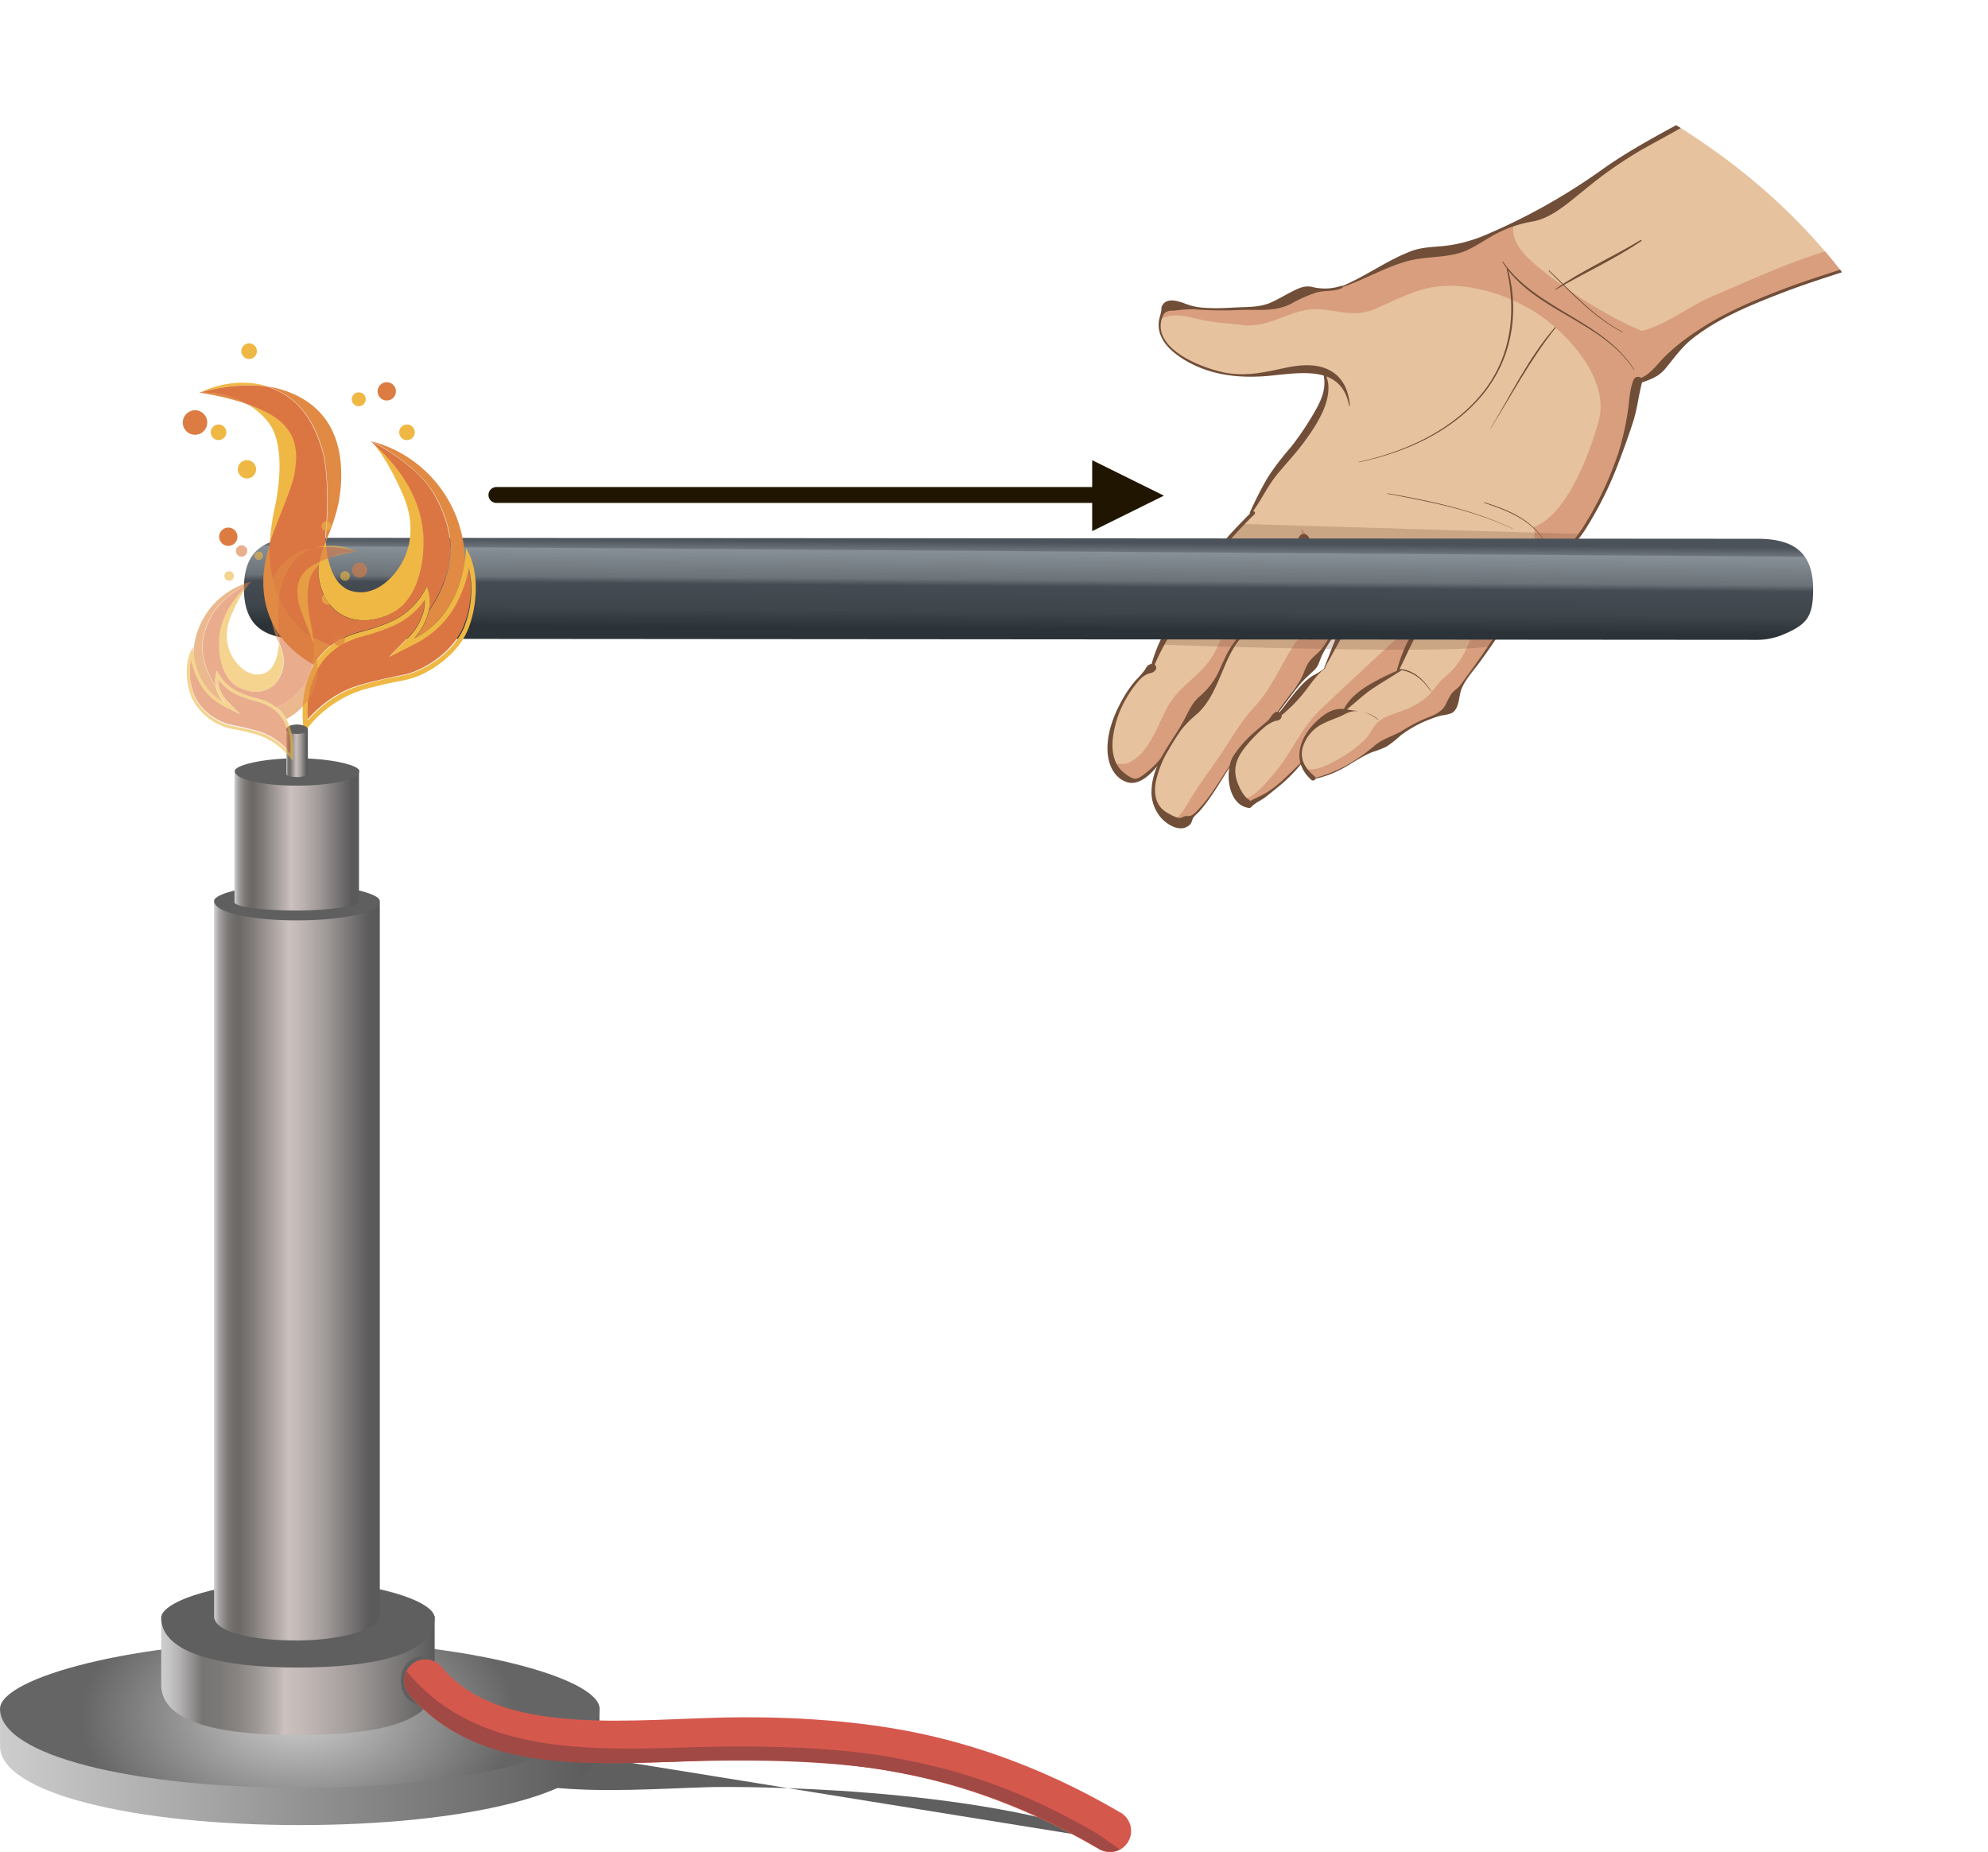 <svg xmlns="http://www.w3.org/2000/svg" xmlns:xlink="http://www.w3.org/1999/xlink" width="180.19mm" height="167.88mm" viewBox="0 0 510.77 475.89">
  <defs>
    <style>
      .cls-1, .cls-22, .cls-3 {
        fill: none;
      }

      .cls-2 {
        fill: #201600;
      }

      .cls-3 {
        stroke: #201600;
        stroke-width: 4.09px;
      }

      .cls-22, .cls-3 {
        stroke-linecap: round;
        stroke-linejoin: round;
      }

      .cls-4 {
        clip-path: url(#clip-path);
      }

      .cls-5 {
        fill: #e6c29e;
      }

      .cls-6 {
        fill: #d89e7e;
      }

      .cls-7, .cls-8 {
        fill: #714e38;
      }

      .cls-8 {
        opacity: 0.24;
      }

      .cls-9 {
        fill: #fff;
      }

      .cls-10 {
        fill: url(#linear-gradient);
      }

      .cls-11 {
        fill: #020608;
      }

      .cls-12 {
        fill: #e08a44;
      }

      .cls-13 {
        fill: #efb844;
      }

      .cls-14 {
        fill: #db7643;
      }

      .cls-15 {
        fill: #dc7c43;
      }

      .cls-16 {
        fill: #5f5f5f;
      }

      .cls-17 {
        fill: url(#Безымянный_градиент_30);
      }

      .cls-18 {
        fill: url(#Безымянный_градиент_24);
      }

      .cls-19 {
        fill: url(#Безымянный_градиент_50);
      }

      .cls-20 {
        fill: url(#Безымянный_градиент_57);
      }

      .cls-21 {
        fill: url(#Безымянный_градиент_57-2);
      }

      .cls-22 {
        stroke: #d5584d;
        stroke-width: 10.91px;
      }

      .cls-23 {
        fill: #a14944;
      }

      .cls-24 {
        fill: url(#Безымянный_градиент_57-3);
      }

      .cls-25 {
        opacity: 0.6;
      }
    </style>
    <clipPath id="clip-path" transform="translate(0 -0.35)">
      <ellipse class="cls-1" cx="333.95" cy="138.92" rx="134.76" ry="166.33" transform="translate(162.19 457.23) rotate(-84.24)"/>
    </clipPath>
    <linearGradient id="linear-gradient" x1="-244.45" y1="243.31" x2="-234.89" y2="265.42" gradientTransform="matrix(-0.92, 0.39, 0.39, 0.92, -55.59, 11.18)" gradientUnits="userSpaceOnUse">
      <stop offset="0" stop-color="#4b525a"/>
      <stop offset="0.09" stop-color="#6c737b"/>
      <stop offset="0.1" stop-color="#879096"/>
      <stop offset="0.4" stop-color="#6b7379"/>
      <stop offset="0.47" stop-color="#454b52"/>
      <stop offset="0.74" stop-color="#3e454b"/>
      <stop offset="0.93" stop-color="#2c3338"/>
    </linearGradient>
    <linearGradient id="Безымянный_градиент_30" data-name="Безымянный градиент 30" y1="454.35" x2="154.06" y2="454.35" gradientUnits="userSpaceOnUse">
      <stop offset="0" stop-color="#cecdce"/>
      <stop offset="1" stop-color="#5a5a5a"/>
    </linearGradient>
    <radialGradient id="Безымянный_градиент_24" data-name="Безымянный градиент 24" cx="123.13" cy="387.23" r="41.14" gradientTransform="translate(-90.84 123.98) scale(1.36 0.82)" gradientUnits="userSpaceOnUse">
      <stop offset="0" stop-color="#cecdce"/>
      <stop offset="1" stop-color="#666566"/>
    </radialGradient>
    <linearGradient id="Безымянный_градиент_50" data-name="Безымянный градиент 50" x1="41.41" y1="430.86" x2="111.66" y2="430.86" gradientUnits="userSpaceOnUse">
      <stop offset="0" stop-color="#cecdce"/>
      <stop offset="0.03" stop-color="#c6c5c6"/>
      <stop offset="0.07" stop-color="#b1afaf"/>
      <stop offset="0.12" stop-color="#8e8c8b"/>
      <stop offset="0.15" stop-color="#777573"/>
      <stop offset="0.21" stop-color="#7b7977"/>
      <stop offset="0.28" stop-color="#888482"/>
      <stop offset="0.35" stop-color="#9c9795"/>
      <stop offset="0.42" stop-color="#b9b1af"/>
      <stop offset="0.45" stop-color="#cbc1bf"/>
      <stop offset="0.54" stop-color="#bfb6b4"/>
      <stop offset="0.71" stop-color="#9f9998"/>
      <stop offset="0.93" stop-color="#6c6a6a"/>
      <stop offset="1" stop-color="#5a5a5a"/>
    </linearGradient>
    <linearGradient id="Безымянный_градиент_57" data-name="Безымянный градиент 57" x1="54.98" y1="327.01" x2="97.57" y2="327.01" gradientUnits="userSpaceOnUse">
      <stop offset="0" stop-color="#cecdce"/>
      <stop offset="0.01" stop-color="#c6c5c5"/>
      <stop offset="0.03" stop-color="#a5a3a3"/>
      <stop offset="0.06" stop-color="#8c8988"/>
      <stop offset="0.09" stop-color="#797775"/>
      <stop offset="0.12" stop-color="#6f6c6a"/>
      <stop offset="0.15" stop-color="#6b6866"/>
      <stop offset="0.24" stop-color="#837e7c"/>
      <stop offset="0.42" stop-color="#bfb6b4"/>
      <stop offset="0.45" stop-color="#cbc1bf"/>
      <stop offset="0.53" stop-color="#bfb6b4"/>
      <stop offset="0.68" stop-color="#9f9998"/>
      <stop offset="0.87" stop-color="#6c6a6a"/>
      <stop offset="0.94" stop-color="#5a5a5a"/>
    </linearGradient>
    <linearGradient id="Безымянный_градиент_57-2" x1="60.23" y1="216.49" x2="92.32" y2="216.49" xlink:href="#Безымянный_градиент_57"/>
    <linearGradient id="Безымянный_градиент_57-3" x1="73.55" y1="193.87" x2="79.09" y2="193.87" xlink:href="#Безымянный_градиент_57"/>
  </defs>
  <title>Silt_vad_1</title>
  <g id="Слой_2" data-name="Слой 2">
    <g id="Слой_1-2" data-name="Слой 1">
      <g>
        <polygon class="cls-2" points="280.61 136.47 280.61 118.24 299.04 127.35 280.61 136.47"/>
        <line class="cls-3" x1="127.54" y1="127.18" x2="283.41" y2="127.18"/>
      </g>
      <g class="cls-4">
        <g>
          <path class="cls-5" d="M396.64,54.9c-2.83,1.6-5.75,2.08-8.72,3.35-4.59,2-9.22,5.08-14.14,6.22-3.89.9-7.88.39-11.74,1.76-5.75,2.08-11.6,5.76-17.35,7.84-3.06,1.56-6.89,0-10.14,1.42-4,1.7-6,3.75-10.36,3.86a113.16,113.16,0,0,1-15.46.18c-2.3.11-8.33-1.83-9.55.29-4,7,3.21,11.86,7.75,14,9.52,4.42,15.14,3.18,23.91,1.76a21,21,0,0,1,9.17.12c2,4.13,0,8.63-2.16,12.11-2.58,4.92-5.94,8.7-9.44,12.84-3.11,3.68-4.66,7.57-7.07,11.53l.49.15c-8.26,8.47-11.51,11.55-13.69,20.07-5.12,5.33-9.85,12.16-12.19,19.61-8.46,4.9-17,26.47-4.21,29.15a21.53,21.53,0,0,0,7.11-6.37l0,.05c-3.56,7.12-4.43,14.22,4.12,17.11,4.77-.55,10.14-10.46,14-16,0,.09-.06.18-.08.27-1.09,4.28.68,9.09,4.07,10.86l.25-.11A42.53,42.53,0,0,0,334,196.76l.52-.17a8.64,8.64,0,0,0,2.3,3.24l0,.68c6.33-1,13.4-6.34,19.13-9.38,2.62-1.42,5.27-3.43,8.13-5,1.87-1.1,6.4-2.16,8.06-3.75l.25-.11c3.22-7.54,8.73-13.13,13-20.24.69,1.15,9.42-11.26,10.14-12.2,3.73-4.84,8.46-8.93,11.68-14.15a95.39,95.39,0,0,0,12.82-33.64c.15-1.07.16-1.81.34-2.63.13.31.28.6.59.47l-.59-.5a7.44,7.44,0,0,1,.36-1.16l.32.05c5.75-2.08,4.86-3.26,9-7.36,7.11-7.12,15.31-10.51,24.33-14.35,9.18-3.91,20.54-7,29.89-10.48,8.77-3.3,17.18-6.48,26.12-9.25l-1-.88.74.22c2.17-9.53-3.78-23.39-7.65-31.5C498.19,15.62,494,9.58,485.87.58c-29.37,18.08-42.19,25.53-65.29,38.18C412.1,43.58,404.93,50.56,396.64,54.9ZM344.81,162.73l-.35-.08c-.71,1.79-1.61,3.55-2.29,5.31l-.17,0c0,.1,0,.19,0,.31a8.88,8.88,0,0,1-1.1,2.75,6.12,6.12,0,0,1-2,2.2l0,0c-2.55,1.69-4.57,5-6.78,7.26a13.57,13.57,0,0,1-2.91,3l-.41.72a4.12,4.12,0,0,1-.78.11l-.28.15.09-.14-.27,0,.25-.25c.41-.49.83-1.11,1.3-1.66l2.68-4v-.06c.49-1.23,2-2.52,2.76-3.68s1.51-2.69,2.55-3.46l.08.15c1.06-2,2.3-4.32,3.84-5.48,1.26-2,2.08-4.35,3.92-5.74.92-1.22,1.84-2.46,2.81-3.65A29.53,29.53,0,0,0,344.81,162.73Z" transform="translate(0 -0.35)"/>
          <path class="cls-6" d="M299.52,193.17c2.61-4.83,5.86-9,8.92-13.39,3.58-2.44,5.26-6.59,6.56-10.79a49.09,49.09,0,0,1,4-5.42c2.27-2.71,3.15-5.27,4.89-8.26,3.06-5.25,7.75-9.83,11-14.84,0,.34.06.68.1,1,1.49,0,3,.5,4.45.5L334.14,136a16.83,16.83,0,0,1,.59,3.06c-3.16,1.73-6.58,5.56-8.74,8-3.1,3.47-5.58,7.36-8.54,10.84-3.12,3.67-3.91,8.33-6.75,12.28-3,4.12-7.49,6.51-10.24,11-2.86,4.66-5,13-10.75,15.24-1.05.4-2.54.07-3.74.2a7.49,7.49,0,0,0,5.76,4.5,21.44,21.44,0,0,0,6.5-5.56C298.67,194.79,299.08,194,299.52,193.17ZM317,195.94c0,.09-.06.18-.08.27a10.59,10.59,0,0,0-.3,3.19,15.73,15.73,0,0,1,2.79-7,34.09,34.09,0,0,1,8.08-7.8l.38-.28-.22,0,.25-.25c.41-.49.83-1.11,1.3-1.66l2.68-4v-.06c.49-1.23,2-2.52,2.76-3.68s1.51-2.69,2.55-3.46l.08.15c1.06-2,2.3-4.32,3.84-5.48,1.26-2,2.08-4.35,3.92-5.74.92-1.22,1.84-2.46,2.81-3.65a29.53,29.53,0,0,0-3,6.13l-.35-.08c-.71,1.79-1.61,3.55-2.29,5.31l-.17,0c0,.1,0,.19,0,.31a2.67,2.67,0,0,1-.06.37c3-5.13,5.23-10.91,8.65-15.36l0,0a10.15,10.15,0,0,1,7.09-.68l1-.43c-3.75-2.9-8.1-5.12-12.71-4.26.43.51.85,1,1.27,1.54-.8,1.79-2.61,3.15-3.92,4.51-3.92,4.07-8.39,8.21-11.4,13-3.14,5-5.48,10.63-9.54,15s-6.36,9-9.75,13.78c-2.24,3.14-4.41,6.19-6.48,9.51-1.13,1.82-2.63,4.91-4.83,6a14.8,14.8,0,0,0,1.75.71c4.77-.55,10.14-10.46,13.94-16Zm19.73-20.33a23.32,23.32,0,0,0,2-2.21,26.19,26.19,0,0,0-4.56,4.83C335,177.32,335.83,176.44,336.69,175.61Zm-2.17,21a9.78,9.78,0,0,1,1.77-8.43c1.9-2.38,6.26-4.5,9.45-4.8a34,34,0,0,1,5.44-6,27.46,27.46,0,0,0,7.7-4.15l-.19-.19a7.12,7.12,0,0,1,.87-.13c-.4-2.59,1.86-6.65,3.08-8.83,1.4-2.48,4.75-4.68,6.11-7,2.22-.35,4.69-.79,6.76.68l-6-4.86a8.35,8.35,0,0,0-1.47,3.8c-3.92,1.85-6.58,5.22-9.79,8.19-6.38,5.9-12.73,11.8-19,17.77-5.23,5-7.53,11.4-12.2,16.72-1.82,2.07-4.73,6-7.84,6.35a6.93,6.93,0,0,0,1.76,1.32l.25-.11A42.53,42.53,0,0,0,334,196.76Zm12.34-13.26a7.25,7.25,0,0,0-1.12,0l-.16.23A6.26,6.26,0,0,0,346.86,183.34ZM299.18,79.82a8.88,8.88,0,0,0-1,2.59,6.82,6.82,0,0,1,3.25-1c2.73-.22,5.93.93,8.67,1.39,3,.51,6,.69,9.09,1.07,7.24.9,12.71-4.47,19.59-4.07,5.12.3,9.26,2.11,14.3,0,4.3-1.78,8.35-4,12.78-5.18,9-2.41,19.79.7,27.61,5.34,8.6,5.1,20.43,17.58,17.24,28.73-2.32,8.1-8,24-16.76,27.1,2.31,7.38-7.65,15.06-11.53,19.73-3.15,3.8-4.17,8.9-6.51,13.17a18.55,18.55,0,0,1-4.61,5.55c-1.83,1.53-2.81,3.39-4.49,5a18.66,18.66,0,0,1-4.37,2.84c-2.41,1.25-5.57,1.79-7.77,3.31-1.79,1.23-2.5,3.47-4,5a29.29,29.29,0,0,1-5.65,4.34c-2.18,1.33-6.86,4.16-9.83,3.06a9.49,9.49,0,0,0,1.68,2l0,.68c6.33-1,13.4-6.34,19.13-9.38,2.62-1.42,5.27-3.43,8.13-5,1.87-1.1,6.4-2.16,8.06-3.75l.25-.11c2.33-5.46,6-10.1,9.45-14.9a31.43,31.43,0,0,1,4.94-6c4.26-3.69,6.29-8.53,9.8-12.83s7.69-8.09,10.61-12.83a95.39,95.39,0,0,0,12.82-33.64c.15-1.07.16-1.81.34-2.63.13.31.28.6.59.47l-.59-.5a7.44,7.44,0,0,1,.36-1.16l.32.05c5.75-2.08,4.86-3.26,9-7.36,7.11-7.12,15.31-10.51,24.33-14.35,9.18-3.91,20.54-7,29.89-10.48,8.77-3.3,17.18-6.48,26.12-9.25l-1-.88.74.22c1.23-5.39-.15-12.18-2.28-18.52-6.78,15.55-21,21.62-39.12,27.35-9.6,3-19.08,7.33-28.53,11.37-6.52,2.79-12,7.42-18.39,9a79,79,0,0,1-9.25-4.55,116.74,116.74,0,0,1-16.62-11.24c-5.14-4.1-8-7.69-7-11.82-.35.13-.69.27-1,.42-4.59,2-9.22,5.08-14.14,6.22-3.89.9-7.88.39-11.74,1.76-5.75,2.08-11.6,5.76-17.35,7.84-3.06,1.56-6.89,0-10.14,1.42-4,1.7-6,3.75-10.36,3.86a113.16,113.16,0,0,1-15.46.18C306.43,79.64,300.39,77.71,299.18,79.82Z" transform="translate(0 -0.35)"/>
          <g>
            <path class="cls-7" d="M346.8,104.56c-.38-5.73-3.52-9.7-9.38-10.29-3.52-.35-6.85.54-10.27,1.25-4.06.84-8,1.38-12.14.63-5.55-1-19-5.9-16.49-14,.61-1.92,1.64-2,3.34-2a33.6,33.6,0,0,1,4.84-.35,90.94,90.94,0,0,0,11.9.2c4.61-.17,8.92.54,13.13-1.61a36.22,36.22,0,0,1,6.51-2.89c2.25-.62,4.4-.14,6.59-1.15.31-.14.09-.68-.23-.55a13.44,13.44,0,0,1-7.49.27c-2-.43-3.57.38-5.42,1.33-1.66.85-3.27,1.82-5,2.61-2.7,1.25-5.65,1.19-8.57,1.31-3.95.17-8.88.64-12.7-.63-1.86-.62-5.59-2.41-6.92.36-.17.36-.07.65-.12,1-.13,1-.51,1.93-.64,2.93a7.17,7.17,0,0,0,.49,3.59c1.05,2.59,3.37,4.52,5.69,6,6.59,4.11,13.93,5,21.52,4.4,8.14-.69,19.19-3.22,21.19,7.66a.07.07,0,0,0,.15,0Z" transform="translate(0 -0.35)"/>
            <path class="cls-7" d="M339.7,95.25c1.45,4.35,0,7.65-2.21,11.39a74,74,0,0,1-6,8.81,66.43,66.43,0,0,0-5.8,7.62,97.89,97.89,0,0,0-4.59,9,.24.24,0,0,0,.41.24c2.51-3.33,4.17-7.16,6.88-10.38,2.31-2.75,4.74-5.35,6.86-8.26,3.5-4.81,8.63-12.59,4.58-18.46-.05-.08-.2,0-.17.07Z" transform="translate(0 -0.35)"/>
            <path class="cls-7" d="M318.72,193.5c-4.14,4.73-6.7,10.67-11.16,15.17a4.46,4.46,0,0,1-1.68,1.29c-.45.14-1,0-1.48.11s-.9.52-1.52.46a10.64,10.64,0,0,1-2.64-1.16c-3.21-1.61-3.87-4.81-3.3-8.1a28.3,28.3,0,0,1,4-9.44c.81-1.36,1.67-2.7,2.59-4a29.46,29.46,0,0,1,4.24-4.23c6.17-5.83,6.37-15.88,13-21.3,1.55-1.26,2.57-2.28,3-4.27a20.51,20.51,0,0,1,3-7.12,51,51,0,0,1,4.95-6.32,37.85,37.85,0,0,0,4.43-5.06c.91-1.45-1.44-2.83-2.3-1.34-1.15,2-2,4.06-3.34,5.95s-3,3.92-4.32,6-2.12,4.61-3.62,6.48a18.24,18.24,0,0,0-2.89,4.71c-.93,2.19-2.73,4-3.91,6.07s-1.94,4.07-2.93,6.1a19.23,19.23,0,0,1-4.8,5.93c-1.77,1.65-2.51,3.38-3.59,5.46-3.11,6-8.36,11.36-8.59,18.58a10,10,0,0,0,2.45,7c1.66,1.89,5.19,4,7.45,1.72.5-.51.47-1.21.86-1.77s1.32-1.29,1.89-2a47.35,47.35,0,0,0,3.36-4.56c2.29-3.42,4.23-7.18,6.87-10.34.05-.06,0-.15-.09-.09Z" transform="translate(0 -0.35)"/>
            <path class="cls-7" d="M340.46,171.81c2.43-4.42,4.87-8.87,7.43-13.21a31.37,31.37,0,0,1,1.72-2.69,3.83,3.83,0,0,1,2.22-1.71,23.49,23.49,0,0,1,2.63-1.28,19.15,19.15,0,0,1,4.66-.09c.32,0,.3-.45,0-.49-1.73-.22-3.55.11-5.25-.18-.88-.15-1.6-.67-2.48-.2s-1,1.51-1.62,2.15-1.37,1.36-2,2.13c-3.64,4.62-5.27,10.16-7.49,15.49,0,.1.12.16.17.07Z" transform="translate(0 -0.35)"/>
            <path class="cls-7" d="M327.62,184.32c2.33-2.71,4.31-5.71,6.64-8.43,1.07-1.25,2.3-2.28,3.47-3.41s1.33-2.65,2.12-4.15c3.15-6,7.76-10.39,12.29-15.29a.39.39,0,0,0-.46-.6c-5.56,3.36-8.13,8.8-11.63,14-1,1.55-2.61,2.46-3.67,3.92s-1.43,3.31-2.35,4.8c-2,3.17-4.49,6-6.48,9.12,0,0,0,.1.08.06Z" transform="translate(0 -0.35)"/>
            <path class="cls-7" d="M340.34,171.77c.22.53-3.34,2.36-3.13,2.23a17.2,17.2,0,0,0-3.28,2.9c-2.19,2.4-4,5.12-6.13,7.55-.24.27.09.77.41.53a39.89,39.89,0,0,0,6.22-5.94c1.95-2.28,3.66-5.26,6.08-7a0,0,0,0,0,0-.06l-.11-.25s-.1,0-.08,0Z" transform="translate(0 -0.35)"/>
            <path class="cls-7" d="M367.7,177.91c-1.85-2.87-4.65-5.65-8.29-5.64a.12.12,0,0,0,0,.23c3.58.21,6.26,2.61,8.2,5.46,0,.06.13,0,.09-.05Z" transform="translate(0 -0.35)"/>
            <path class="cls-7" d="M359.65,172.34c-4.84,2.28-12,5.21-14.43,10.35-.08.17.1.43.29.29,2.39-1.7,4.4-3.84,6.85-5.49s5-3.19,7.51-4.76a.22.22,0,0,0-.23-.39Z" transform="translate(0 -0.35)"/>
            <path class="cls-7" d="M354.11,185.2c-2.54-2.17-5-2-8.07-2.57-3.35-.64-5.64,1-8,3.25-4.35,4.21-6.22,10.36-1.09,14.86.59.52,1.47-.36.87-.87-2.28-1.9-3.91-4.2-3.16-7.28a9.93,9.93,0,0,1,4.59-5.95c2.06-1.18,4.45-1.8,6.53-2.93,2.66-1.44,6-.27,8.26,1.56,0,0,.12,0,.07-.07Z" transform="translate(0 -0.35)"/>
            <path class="cls-7" d="M336.93,200.62a24.94,24.94,0,0,0,7.31-2.45c2.89-1.43,5.59-3.56,8.61-4.67a27,27,0,0,0,3.37-1.31,29.6,29.6,0,0,0,3.64-2.87,29.85,29.85,0,0,1,7.56-4.17c1-.38,2.06-.77,3.11-1a10.24,10.24,0,0,0,2.49-.59c2-1.17,1.74-4.35,2.47-6.16,1-2.52,3.26-4.94,4.85-7.13,1.88-2.61,3.76-5.22,5.43-8,.22-.36-.35-.7-.57-.33-3,4.92-6.51,9.7-9.94,14.35-.7.95-1.73,1.52-2.41,2.41a21.39,21.39,0,0,0-1.42,2.72c-1.2,2.12-3.16,2.73-5.39,3.6a43.29,43.29,0,0,0-5.86,3.14c-2.35,1.35-4.89,2-7,3.76-4.43,3.85-10.53,7.36-16.34,8.52-.14,0-.08.23.06.21Z" transform="translate(0 -0.35)"/>
            <path class="cls-7" d="M359.39,172.62c2.87-5.49,4.88-11.55,9.51-15.86.13-.12,0-.37-.2-.26-5.16,3.84-8.05,9.9-9.78,15.92a.26.26,0,0,0,.47.2Z" transform="translate(0 -0.35)"/>
            <path class="cls-7" d="M375.76,157.12a25,25,0,0,0-7.48-.4c-.17,0-.18.28,0,.28a54.37,54.37,0,0,1,7.46.24c.06,0,.08-.1,0-.12Z" transform="translate(0 -0.35)"/>
            <path class="cls-7" d="M350.74,153.75a27.56,27.56,0,0,1-3.2-4.14.23.23,0,0,0-.4.24,14.23,14.23,0,0,0,3.31,4.2c.2.17.49-.11.29-.29Z" transform="translate(0 -0.35)"/>
            <path class="cls-7" d="M300.08,192.62a24.14,24.14,0,0,1-5.44,6.15c-.89.68-2.17,1.85-3.32,1.64a7.31,7.31,0,0,1-2.17-1.22c-2.84-2-3.53-5.35-3.28-8.62a26.14,26.14,0,0,1,3.56-10.88,25.67,25.67,0,0,1,3.19-4.45,5.68,5.68,0,0,1,2.42-1.79c.7-.24,1.15-.17,1.69-.78a1,1,0,0,0-1-1.69c-1,.22-1.14.79-1.63,1.54a25.14,25.14,0,0,1-2.28,2.6,29.8,29.8,0,0,0-3.54,5.13c-2.08,3.77-3.76,8.08-3.74,12.45,0,3.4,1.27,7.14,4.69,8.5,4.61,1.83,9.1-5.1,11.14-8.4.12-.19-.18-.37-.3-.18Z" transform="translate(0 -0.35)"/>
            <path class="cls-7" d="M296,172.74A56.36,56.36,0,0,1,303,160c1.11-1.6,2-4,3.66-5.09,1.28-.8,2.4-1.41,2.78-3,.82-3.41,1.72-6.51,3.81-9.41a96.76,96.76,0,0,1,9.06-10c.43-.44-.24-1.12-.68-.68-5.52,5.59-10.82,10.87-13.86,18.23a30.68,30.68,0,0,1-2.32,4.52c-1.13,1.78-3,3.11-4.23,4.89a39.71,39.71,0,0,0-5.76,13.08.32.32,0,0,0,.62.17Z" transform="translate(0 -0.35)"/>
            <path class="cls-7" d="M334.4,196.18c-3.13,2.89-5.77,6-9.56,8.14-.85.47-1.72.9-2.6,1.32l-.7.33q-.7.53-.36,0c-1.56-.62-2.94-3.54-3.39-5-1.22-3.94.46-6.75,2.94-9.63a37,37,0,0,1,3.87-3.91,9.23,9.23,0,0,1,2.86-1.78c.47-.18.76-.06,1.28-.38a1.09,1.09,0,0,0-1.1-1.89c-1,.56-1.13,1.49-2,2.22-1,.9-2.12,1.75-3.13,2.67a30,30,0,0,0-5.65,6.35c-2.25,3.74-1.5,12.44,3.83,13.29a.89.89,0,0,0,.85-.23c.73-.92,2.47-1.69,3.43-2.4s2-1.59,3-2.4a40.44,40.44,0,0,0,6.58-6.55c.09-.12-.1-.25-.2-.15Z" transform="translate(0 -0.35)"/>
            <path class="cls-7" d="M385.28,162.39c2.12-.85,3.74-2.41,5.46-3.86,2.11-1.77,3-3.86,4.21-6.28,2.84-5.94,8.61-10.15,12.22-15.63a93.85,93.85,0,0,0,9-18.21c1.2-3.15,2.35-6.36,3.39-9.57,1.1-3.38,1.43-6.88,2.34-10.29.39-1.45-1.64-1.91-2.19-.6-1.14,2.74-1.1,6.18-1.63,9.11a71.14,71.14,0,0,1-2.21,9.46,87.53,87.53,0,0,1-8.71,18.62c-3.35,5.47-8.16,9.74-12.28,14.6a38,38,0,0,0-4.42,5.46c-1.54,2.69-2.52,5.2-5.36,6.8-.2.11-.06.47.16.38Z" transform="translate(0 -0.35)"/>
            <path class="cls-7" d="M349.15,119.11c11.74-2.45,23.54-7.63,31.45-16.94,7.77-9.15,9.92-21.24,6.81-32.73a.15.15,0,0,0-.29.08c2.71,12,.86,24-7.55,33.32-7.85,8.74-19.14,13.72-30.45,16.17-.07,0,0,.12,0,.1Z" transform="translate(0 -0.35)"/>
            <path class="cls-7" d="M398.56,144c-1.91-8.69-9.35-12.21-17.19-14.59-.11,0-.15.13,0,.16,7.73,2.54,15.16,5.76,17.15,14.45,0,.06.11,0,.09,0Z" transform="translate(0 -0.35)"/>
            <path class="cls-7" d="M388.54,136.11c-10.11-4.78-21-7.11-32-9-.09,0-.13.13,0,.14,10.95,2,21.82,4.17,32,8.92.07,0,.13-.07.06-.1Z" transform="translate(0 -0.35)"/>
            <path class="cls-7" d="M383,110.43c5.46-8.71,10.24-17.77,16.68-25.84.09-.11-.06-.27-.16-.16-6.78,7.77-11.24,17.22-16.59,26,0,0,0,.09.07,0Z" transform="translate(0 -0.35)"/>
            <path class="cls-7" d="M419.9,95.32c-8.09-12.76-25.08-15.37-33.75-27.73-.06-.09-.21,0-.15.09,8.07,12.77,25.62,15,33.8,27.7,0,.06.14,0,.1-.06Z" transform="translate(0 -0.35)"/>
            <path class="cls-7" d="M416.91,85.63c-7.37-3.89-12.86-10.1-18.84-15.75-.08-.08-.21,0-.13.13,5.91,5.73,11.51,11.88,18.9,15.73.07,0,.14-.07.06-.11Z" transform="translate(0 -0.35)"/>
            <path class="cls-7" d="M399.7,74.78c7.27-4.27,15-7.74,22-12.49.17-.11,0-.38-.16-.28-7.21,4.38-15,7.77-21.93,12.62-.09.06,0,.2.09.15Z" transform="translate(0 -0.35)"/>
            <path class="cls-7" d="M421,99.87c-.34.09-.46-.28-.55-.49s-.13,0-.1.06c.14.32.28.66.68.55a.06.06,0,0,0,0-.11Z" transform="translate(0 -0.35)"/>
            <path class="cls-7" d="M421.27,98.83c2.52-.88,4.74-1.56,6.5-3.64,2.29-2.73,4.19-5.53,7-7.78,6.76-5.35,15.18-8.75,23.16-11.83,8.19-3.17,16.66-5.54,24.91-8.54,9.2-3.35,18.27-7,27.62-10,.27-.09.16-.52-.12-.43-9.35,2.9-18.49,6.35-27.69,9.69-8.25,3-16.73,5.36-24.92,8.51-7.4,2.85-14.92,6-21.52,10.46a53.1,53.1,0,0,0-8.67,6.9c-2.17,2.27-3.49,4.37-6.57,5.6-.62.25-.37,1.24.28,1Z" transform="translate(0 -0.35)"/>
            <path class="cls-7" d="M344.71,74.18c5.72-1.9,10.94-5.07,16.76-6.7,5.36-1.51,11-.59,16.07-3.13,2.58-1.28,4.94-3,7.53-4.27a31.31,31.31,0,0,1,8.71-2.82c5-.89,9.38-5,13.25-8.07a110.43,110.43,0,0,1,14.54-10.24c4-2.22,8-4.42,12-6.65Q444.72,26,455.71,19.47c10.15-6.08,20.52-12,30.28-18.69a.23.23,0,0,0-.23-.4c-9.38,5.15-18.38,11-27.61,16.45q-11,6.44-22,12.65c-8.49,4.75-17.18,9.11-25.07,14.83a156.12,156.12,0,0,1-28.76,16.13,38.68,38.68,0,0,1-9.76,2.91c-3.3.52-6.73.31-9.89,1.49-6.26,2.35-11.78,6.52-18,9.1-.13.05-.08.26.06.22Z" transform="translate(0 -0.35)"/>
            <path class="cls-7" d="M510.24,56.25c2.07-9.58-2.25-19.91-6.12-28.49A102.87,102.87,0,0,0,486,.43c-.18-.2-.47.1-.29.29a104.06,104.06,0,0,1,17.49,26c4.06,8.76,8.77,19.56,6.81,29.42,0,.13.18.19.21.06Z" transform="translate(0 -0.35)"/>
          </g>
        </g>
      </g>
      <path class="cls-8" d="M312,143.31l7.28-8.33,86.41,2.57c4.51-4.33-6.47,6.85-3.43,6.28,12.77-2.38-20.37-4.61-18.07,7.68s-1.87,15-1.87,15c-10,1.61-60,.34-83.34-.51C304.73,142.32,312,143.31,312,143.31Z" transform="translate(0 -0.35)"/>
      <g>
        <line class="cls-9" x1="77.03" y1="151.15" x2="451.53" y2="151.42"/>
        <path class="cls-10" d="M458.17,163.38c6.11-2.59,7.67-4.55,7.68-11.6,0-9.41-4.89-13-14.3-13L77,138.54c-9.41,0-14.32,3.53-14.33,12.94s4.89,13,14.3,13l374.5.27A17,17,0,0,0,458.17,163.38Z" transform="translate(0 -0.35)"/>
      </g>
      <path class="cls-11" d="M84.71,125.09" transform="translate(0 -0.35)"/>
      <path class="cls-12" d="M51.28,101.26a71,71,0,0,1,12.28,2.91A21.57,21.57,0,0,0,51.28,101.26Z" transform="translate(0 -0.35)"/>
      <path class="cls-13" d="M68.77,99.65h0c-9.16-2.91-17.47,1.61-17.47,1.61S60.2,98.41,68.77,99.65Z" transform="translate(0 -0.35)"/>
      <path class="cls-12" d="M112,128c4.56,8.52,4.32,14.65,2.8,19.84a32.36,32.36,0,0,1-4.6,9.46,16,16,0,0,1-3.72,7.06c9.56-4.94,12.23-14.73,13-19.89a4.7,4.7,0,0,0-.05-.84,32.17,32.17,0,0,0-24-29.9S107.38,119.5,112,128Z" transform="translate(0 -0.35)"/>
      <path class="cls-12" d="M82.86,116c1.68,5.69,1.35,16.65,1,20.06a22.41,22.41,0,0,0-.08,3.33c1.63-4.2,3.72-9,3.88-16.14.29-13.71-6.68-20.38-16-23a24.5,24.5,0,0,0-2.91-.6C77.92,102.6,81.16,110.28,82.86,116Z" transform="translate(0 -0.35)"/>
      <path class="cls-12" d="M78.13,162.41a24.24,24.24,0,0,1-8.06-14.32,36,36,0,0,1-.66-8,29.74,29.74,0,0,0-1,3.38c-1.59,6.72-2,19.6,12.23,27.73h0a17.52,17.52,0,0,1,4.32-5A22,22,0,0,1,78.13,162.41Z" transform="translate(0 -0.35)"/>
      <path class="cls-13" d="M69.81,107a34.5,34.5,0,0,0-6.27-2.8,18.11,18.11,0,0,1,5.55,4.87c4.43,5.95,2.28,18,1.58,21.38a52.32,52.32,0,0,0-1.32,9.65c2.14-6.44,5.92-14.47,6.47-18.36C76.52,117.12,76.94,111.22,69.81,107Z" transform="translate(0 -0.35)"/>
      <path class="cls-13" d="M100.77,157.89c7.49-3.78,8.92-15.6,7.78-22.77s-5-14.2-13.21-21.39c.23.22,3.54,3.28,8,13.32,4.64,10.45.47,17.2-1,19.39S96.21,154.1,90,152.11c-4.73-1.57-6.09-8.25-6.3-12.8-1.46,3.87-2.54,7.28-1.35,11.52C84.85,159.76,93.29,161.7,100.77,157.89Z" transform="translate(0 -0.35)"/>
      <path class="cls-14" d="M78.13,162.41A22,22,0,0,0,85,166.28a19.27,19.27,0,0,1,4.67-2.68c3.22-1.32,5.54-1.22,11.43-3.89a18.69,18.69,0,0,0,8.52-8.73,10.77,10.77,0,0,1,.47,6.31,32.36,32.36,0,0,0,4.6-9.46c1.53-5.18,1.76-11.31-2.8-19.84s-16.65-14.26-16.65-14.26h0c8.19,7.23,12,14.26,13.2,21.39s-.28,18.93-7.78,22.77-15.89,1.86-18.35-7.05c-1.16-4.23-.12-7.66,1.35-11.52a22.41,22.41,0,0,1,.08-3.33c.39-3.38.73-14.38-1-20.06S77.8,102.58,68.63,99.68c-8.56-1.24-17.47,1.61-17.47,1.61a21.57,21.57,0,0,1,12.28,2.91,34.5,34.5,0,0,1,6.27,2.8c7.1,4.24,6.7,10.12,6,14.72-.55,3.88-4.37,11.9-6.47,18.36a36,36,0,0,0,.66,8A24.33,24.33,0,0,0,78.13,162.41Z" transform="translate(0 -0.35)"/>
      <path class="cls-14" d="M107,165.5l-7,3.6,5.45-5.6a14.81,14.81,0,0,0,3.41-6.42,10,10,0,0,0,.21-2.63,18.92,18.92,0,0,1-7.47,6.35,44.9,44.9,0,0,1-6.36,2.39l-1.67.49-1.4.38a20.38,20.38,0,0,0-2.08.73,18,18,0,0,0-4.37,2.5,16.29,16.29,0,0,0-4,4.56,23.43,23.43,0,0,0-2.71,13.37,28.66,28.66,0,0,1,2-2.09,31.3,31.3,0,0,1,4.88-3.83,26.63,26.63,0,0,1,6.72-3l.42-.12c4.59-1.24,7.15-1.73,9-2.13,1.16-.23,2-.38,2.91-.63a19.46,19.46,0,0,0,2.6-1,25.55,25.55,0,0,0,6.4-4.16,19.38,19.38,0,0,0,4.93-6.49,26.14,26.14,0,0,0,2.1-9.81,23.12,23.12,0,0,0-.62-5.82,32.23,32.23,0,0,1-3.06,8.89A24,24,0,0,1,107,165.5Z" transform="translate(0 -0.35)"/>
      <path class="cls-13" d="M119.7,141.11a25.24,25.24,0,0,1-.28,3.39c-.73,5.18-3.41,15-13,19.88a16,16,0,0,0,3.72-7.06,10.77,10.77,0,0,0-.47-6.31,18.69,18.69,0,0,1-8.52,8.73,43.92,43.92,0,0,1-6.19,2.34c-1.14.33-2.1.58-3,.84a21.77,21.77,0,0,0-2.18.73A19.27,19.27,0,0,0,85,166.33a17.52,17.52,0,0,0-4.32,5c-2.18,3.76-3.64,9.27-2.58,17.32a29.2,29.2,0,0,1,14.9-11l.39-.11c7.42-2.07,9.53-2.07,12-2.8a20.69,20.69,0,0,0,2.76-1c4.37-2,9.56-5.91,11.92-11.28S123.59,147.4,119.7,141.11ZM79.06,185.29a23.56,23.56,0,0,1,2.71-13.37,16.29,16.29,0,0,1,4-4.56,18,18,0,0,1,4.37-2.5,20.38,20.38,0,0,1,2.08-.73l1.4-.38,1.67-.49a44.9,44.9,0,0,0,6.36-2.39,18.92,18.92,0,0,0,7.47-6.41,10,10,0,0,1-.21,2.67,14.81,14.81,0,0,1-3.41,6.42l-5.45,5.6,7-3.6a24,24,0,0,0,10.37-10.39,32.23,32.23,0,0,0,3.06-8.89,23.12,23.12,0,0,1,.62,5.82,26.14,26.14,0,0,1-2,9.77,19.38,19.38,0,0,1-4.93,6.49,25.55,25.55,0,0,1-6.4,4.16,19.46,19.46,0,0,1-2.6,1,29,29,0,0,1-2.91.63,92.26,92.26,0,0,0-9,2.13l-.42.12a26.63,26.63,0,0,0-6.72,3,31.3,31.3,0,0,0-4.88,3.83,24.44,24.44,0,0,0-2,2.07Z" transform="translate(0 -0.35)"/>
      <path class="cls-13" d="M91.71,101.21a1.79,1.79,0,1,0,2.19,1.28h0v-.07h0a1.79,1.79,0,0,0-2.18-1.19" transform="translate(0 -0.35)"/>
      <path class="cls-15" d="M49.2,105.91A3.14,3.14,0,1,0,53.1,108h0a3.14,3.14,0,0,0-3.89-2.13h0" transform="translate(0 -0.35)"/>
      <path class="cls-13" d="M104,109.51a2,2,0,1,0,2.48,1.36h0A2,2,0,0,0,104,109.5h0" transform="translate(0 -0.35)"/>
      <path class="cls-13" d="M55.58,109.5a2,2,0,1,0,2.48,1.36,2,2,0,0,0-2.48-1.36h0" transform="translate(0 -0.35)"/>
      <path class="cls-13" d="M63.43,88.66A2,2,0,1,0,65.91,90a2,2,0,0,0-2.48-1.36h0" transform="translate(0 -0.35)"/>
      <path class="cls-15" d="M98.71,98.64a2.35,2.35,0,1,0,2.91,1.6h0a2.35,2.35,0,0,0-2.91-1.59h0" transform="translate(0 -0.35)"/>
      <path class="cls-15" d="M58,136a2.35,2.35,0,1,0,2.91,1.6h0A2.35,2.35,0,0,0,58,136" transform="translate(0 -0.35)"/>
      <path class="cls-13" d="M62.79,118.67a2.35,2.35,0,1,0,2.91,1.6h0a2.35,2.35,0,0,0-2.91-1.59" transform="translate(0 -0.35)"/>
      <g>
        <g>
          <path class="cls-16" d="M107.81,444.53c15.91,19.32,48.54,15.76,74.53,15,5.86-.17,69.1-.49,105.35,14" transform="translate(0 -0.35)"/>
          <path class="cls-17" d="M0,439.41V449c0,12.1,34.49,20.28,77,20.28s77-8.18,77-20.28v-9.59Z" transform="translate(0 -0.35)"/>
          <path class="cls-18" d="M154.06,439.41c0,12.1-34.49,20.28-77,20.28S0,451.51,0,439.41c0-7.91,34.49-17.55,77-17.55S154.06,431.5,154.06,439.41Z" transform="translate(0 -0.35)"/>
          <path class="cls-19" d="M41.41,415.6v17.56c0,10.07,15.73,13,35.13,13s35.13-2.89,35.13-13V415.6Z" transform="translate(0 -0.35)"/>
          <path class="cls-16" d="M111.66,416c0,9.62-16,12.8-35.39,12.8S41.41,425.15,41.41,416c0-4.27,15.73-9.47,35.13-9.47S111.66,411.71,111.66,416Z" transform="translate(0 -0.35)"/>
          <path class="cls-20" d="M55,232.17V415.6c0,4.09,9.53,6.25,21.29,6.25s21.29-3.09,21.29-6.25V232.17Z" transform="translate(0 -0.35)"/>
          <path class="cls-16" d="M97.57,231.83c0,3-9.53,5-21.29,5s-21.29-2-21.29-5c0-1.95,9.53-4.33,21.29-4.33S97.57,229.88,97.57,231.83Z" transform="translate(0 -0.35)"/>
          <path class="cls-21" d="M60.23,198.69v33.48c0,1.18,7.18,2.13,16,2.13s16-1.28,16-2.13V198.69Z" transform="translate(0 -0.35)"/>
          <ellipse class="cls-16" cx="108.29" cy="431.84" rx="5.34" ry="6.25"/>
          <path class="cls-22" d="M109.28,432.16c15.91,19.32,48.54,15.76,74.53,15,5.86-.17,26.89-.7,47.72,3.18,12.92,2.41,31.78,7.64,53.63,20.45" transform="translate(0 -0.35)"/>
          <path class="cls-23" d="M282.24,471.68c-22.39-13.13-39.33-17.24-52.57-19.7-21.34-4-50.4-2.73-56.41-2.56-26.64.78-52.52.11-68.82-19.69a5.13,5.13,0,0,0-.63,2.29,6.71,6.71,0,0,0,.83,3c16.3,19.79,42,18.81,68.62,18,6-.18,35.07-1.42,56.41,2.56,13.24,2.47,30.19,6.57,52.57,19.7a6,6,0,0,0,5.45.26Z" transform="translate(0 -0.35)"/>
        </g>
        <path class="cls-16" d="M92.32,198.44c0,2.25-7.18,3.77-16,3.77s-16-1.52-16-3.77c0-1.47,7.18-3.26,16-3.26S92.32,197,92.32,198.44Z" transform="translate(0 -0.35)"/>
        <path class="cls-24" d="M73.55,187.72v11.56c0,.41,1.24.73,2.77.73s2.77-.44,2.77-.73V187.72Z" transform="translate(0 -0.35)"/>
        <path class="cls-16" d="M79.09,187.63c0,.78-1.24,1.3-2.77,1.3s-2.77-.52-2.77-1.3c0-.51,1.24-1.13,2.77-1.13S79.09,187.13,79.09,187.63Z" transform="translate(0 -0.35)"/>
      </g>
      <g class="cls-25">
        <path class="cls-11" d="M71.07,156.76" transform="translate(0 -0.35)"/>
        <path class="cls-12" d="M91.64,142.09a43.72,43.72,0,0,0-7.55,1.8A13.27,13.27,0,0,1,91.64,142.09Z" transform="translate(0 -0.35)"/>
        <path class="cls-13" d="M80.88,141.1h0a15,15,0,0,1,10.76,1A27.56,27.56,0,0,0,80.88,141.1Z" transform="translate(0 -0.35)"/>
        <path class="cls-12" d="M54.29,158.56c-2.81,5.25-2.66,9-1.72,12.21a19.92,19.92,0,0,0,2.83,5.82A9.83,9.83,0,0,0,57.69,181c-5.88-3-7.53-9.07-8-12.24v-.52a19.81,19.81,0,0,1,14.8-18.41S57.11,153.31,54.29,158.56Z" transform="translate(0 -0.35)"/>
        <path class="cls-12" d="M72.21,151.13c-1,3.5-.83,10.26-.63,12.37a13.83,13.83,0,0,1,.05,2.05,26.59,26.59,0,0,1-2.39-9.94c-.17-8.44,4.11-12.55,9.85-14.14a15.08,15.08,0,0,1,1.78-.37C75.24,142.91,73.25,147.64,72.21,151.13Z" transform="translate(0 -0.35)"/>
        <path class="cls-12" d="M75.12,179.73a14.92,14.92,0,0,0,5-8.81,22.18,22.18,0,0,0,.4-4.94,18.31,18.31,0,0,1,.6,2.08c1,4.13,1.22,12.07-7.53,17.07h0a10.79,10.79,0,0,0-2.66-3.06A13.52,13.52,0,0,0,75.12,179.73Z" transform="translate(0 -0.35)"/>
        <path class="cls-13" d="M80.26,145.61a21.23,21.23,0,0,1,3.86-1.73,11.14,11.14,0,0,0-3.41,3C78,150.52,79.3,158,79.73,160a32.21,32.21,0,0,1,.79,5.94c-1.32-4-3.64-8.91-4-11.3C76.1,151.86,75.85,148.22,80.26,145.61Z" transform="translate(0 -0.35)"/>
        <path class="cls-13" d="M61.18,176.95c-4.61-2.33-5.49-9.6-4.79-14s3.09-8.73,8.13-13.17c-.15.14-2.18,2-4.93,8.2-2.86,6.43-.29,10.58.63,11.94s3.76,4.71,7.55,3.49c2.91-1,3.75-5.1,3.87-7.88.91,2.38,1.56,4.47.84,7.09C71,178.1,65.79,179.29,61.18,176.95Z" transform="translate(0 -0.35)"/>
        <path class="cls-14" d="M75.12,179.73a13.52,13.52,0,0,1-4.24,2.38A11.86,11.86,0,0,0,68,180.46c-2-.81-3.41-.73-7-2.39a11.5,11.5,0,0,1-5.25-5.36,6.63,6.63,0,0,0-.28,3.89,19.92,19.92,0,0,1-2.83-5.82c-.94-3.18-1.08-7,1.72-12.21s10.24-8.79,10.24-8.79h0c-5,4.45-7.4,8.78-8.12,13.16s.17,11.65,4.79,14,9.78,1.14,11.3-4.37c.73-2.61.07-4.72-.84-7.09a13.83,13.83,0,0,0-.05-2.05c-.24-2.08-.45-8.85.63-12.37s3-8.21,8.68-10a27.58,27.58,0,0,1,10.76,1,13.27,13.27,0,0,0-7.55,1.8,21.23,21.23,0,0,0-3.86,1.73c-4.37,2.61-4.12,6.23-3.72,9.06.33,2.39,2.67,7.33,4,11.3a22.18,22.18,0,0,1-.4,4.94A15,15,0,0,1,75.12,179.73Z" transform="translate(0 -0.35)"/>
        <path class="cls-14" d="M57.33,181.63l4.29,2.18-3.36-3.44a9.11,9.11,0,0,1-2.1-4,6.15,6.15,0,0,1-.13-1.62,11.65,11.65,0,0,0,4.6,3.91,27.66,27.66,0,0,0,3.92,1.46l1,.31.87.23a12.53,12.53,0,0,1,1.28.44,11,11,0,0,1,2.69,1.54,10,10,0,0,1,2.46,2.8,14.42,14.42,0,0,1,1.67,8.23,17.64,17.64,0,0,0-1.22-1.28,19.24,19.24,0,0,0-3-2.36,16.39,16.39,0,0,0-4.13-1.88l-.26-.07c-2.82-.76-4.4-1.07-5.55-1.31-.73-.14-1.24-.23-1.79-.39a12,12,0,0,1-1.6-.6,15.73,15.73,0,0,1-3.94-2.55,11.93,11.93,0,0,1-3-4,16.09,16.09,0,0,1-1.3-6,14.23,14.23,0,0,1,.38-3.6A19.84,19.84,0,0,0,51,175.09,14.77,14.77,0,0,0,57.33,181.63Z" transform="translate(0 -0.35)"/>
        <path class="cls-13" d="M49.3,179.74a14.79,14.79,0,0,0,7.34,6.94,12.74,12.74,0,0,0,1.7.64c1.5.44,2.79.44,7.36,1.69l.25.07a18,18,0,0,1,9.18,6.75c.66-5-.23-8.34-1.59-10.66a10.79,10.79,0,0,0-2.66-3.06A11.86,11.86,0,0,0,68,180.46a13.41,13.41,0,0,0-1.35-.47l-1.88-.52A27,27,0,0,1,61,178a11.5,11.5,0,0,1-5.25-5.36,6.63,6.63,0,0,0-.28,3.89,9.83,9.83,0,0,0,2.29,4.37c-5.92-3-7.55-9-8-12.24a15.53,15.53,0,0,1-.17-2.09C47.13,170.49,47.85,176.43,49.3,179.74Zm25.22,14.11a15,15,0,0,0-1.25-1.27,19.24,19.24,0,0,0-3-2.36,16.39,16.39,0,0,0-4.13-1.88l-.26-.07A56.77,56.77,0,0,0,60.32,187a17.84,17.84,0,0,1-1.79-.39,12,12,0,0,1-1.6-.6A15.73,15.73,0,0,1,53,183.41a11.93,11.93,0,0,1-3-4,16.09,16.09,0,0,1-1.26-6,14.23,14.23,0,0,1,.38-3.6A19.84,19.84,0,0,0,51,175.27a14.77,14.77,0,0,0,6.36,6.4l4.29,2.18-3.36-3.44a9.11,9.11,0,0,1-2.1-4,6.15,6.15,0,0,1-.13-1.65,11.65,11.65,0,0,0,4.6,3.95,27.66,27.66,0,0,0,3.92,1.46l1,.31.87.23a12.53,12.53,0,0,1,1.28.44,11,11,0,0,1,2.69,1.54,10,10,0,0,1,2.46,2.8,14.5,14.5,0,0,1,1.67,8.23Z" transform="translate(0 -0.35)"/>
        <path class="cls-13" d="M66.76,142.07a1.1,1.1,0,1,1-1.35.78v0h0a1.1,1.1,0,0,1,1.33-.73" transform="translate(0 -0.35)"/>
        <path class="cls-15" d="M92.92,145a1.93,1.93,0,1,1-2.39,1.31h0A1.93,1.93,0,0,1,92.92,145h0" transform="translate(0 -0.35)"/>
        <path class="cls-13" d="M59.22,147.16a1.23,1.23,0,1,1-1.53.84h0a1.23,1.23,0,0,1,1.52-.84h0" transform="translate(0 -0.35)"/>
        <path class="cls-13" d="M89,147.16a1.23,1.23,0,1,1-1.53.84,1.23,1.23,0,0,1,1.53-.84h0" transform="translate(0 -0.35)"/>
        <path class="cls-13" d="M84.17,134.33a1.23,1.23,0,1,1-1.53.84,1.23,1.23,0,0,1,1.53-.84h0" transform="translate(0 -0.35)"/>
        <path class="cls-15" d="M62.46,140.51a1.46,1.46,0,1,1-1.8,1v0h0a1.46,1.46,0,0,1,1.79-1h0" transform="translate(0 -0.35)"/>
        <path class="cls-15" d="M87.54,163.45a1.46,1.46,0,1,1-1.8,1v0h0a1.46,1.46,0,0,1,1.79-1" transform="translate(0 -0.35)"/>
        <path class="cls-13" d="M84.55,152.83a1.46,1.46,0,1,1-1.8,1v0h0a1.46,1.46,0,0,1,1.79-1" transform="translate(0 -0.35)"/>
      </g>
    </g>
  </g>
</svg>

